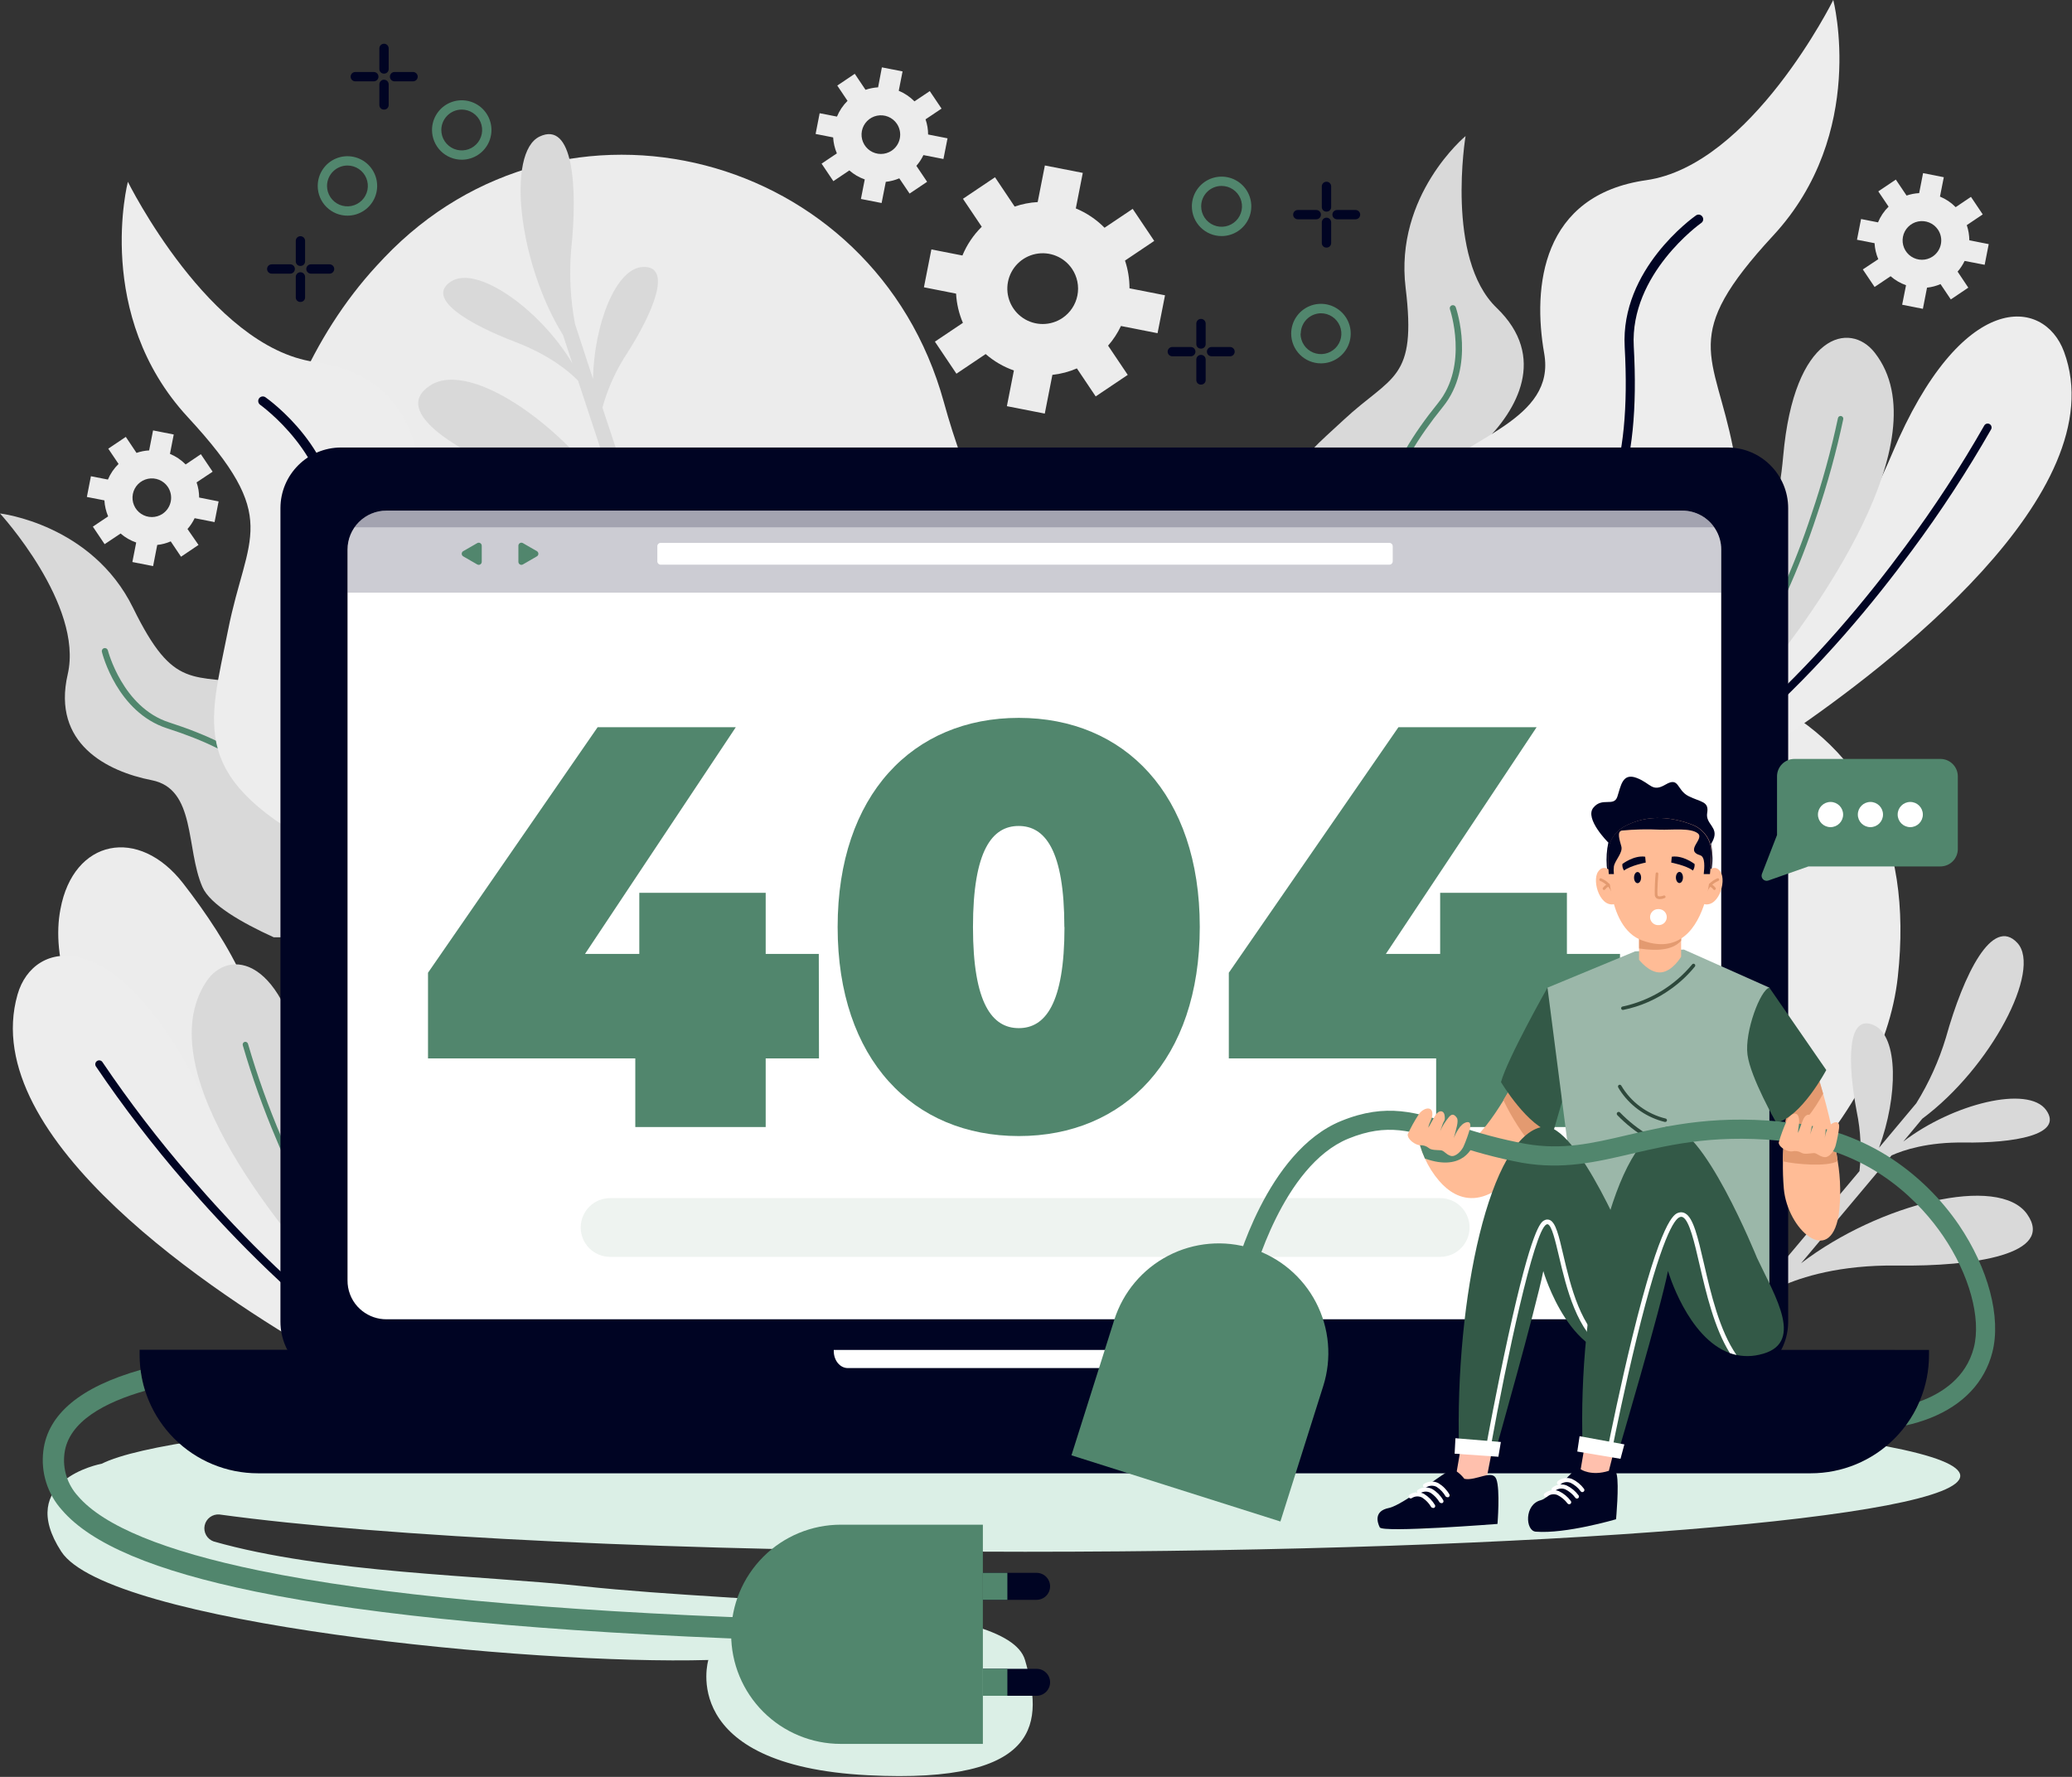 <svg width="730" height="626" viewBox="0 0 730 626" fill="none" xmlns="http://www.w3.org/2000/svg">
<rect x="0" y="0" width="730" height="626" fill="#333333" stroke="none"/>
<g clip-path="url(#clip0_459_4)">
<path d="M332.515 141.608C308.151 53.196 198.305 24.697 135.351 90.788L132.642 93.687C42.344 191.794 85.022 433.553 273.379 494.828C461.735 556.104 657.632 444.135 668.627 344.175C679.621 244.214 592.745 212.689 457.933 240.697C381.703 256.491 347.692 196.658 332.515 141.608Z" fill="#ECECEC"/>
<path d="M522.551 161.98C497.347 166.083 490.361 188.404 509.878 204.246C516.309 209.473 525.482 213.83 538.567 216C588.42 224.269 614.86 202.218 594.884 173.624C582.512 155.976 547.517 157.861 522.551 161.98Z" fill="#FFE8D9"/>
<path d="M64.507 311.193C48.84 291.026 25.886 295.589 21.307 320.254C19.723 328.397 20.357 338.551 24.729 351.082C41.331 398.797 73.347 411.454 88.888 380.23C98.472 360.951 80.032 331.169 64.507 311.193Z" fill="#ECECEC"/>
<path d="M407.826 117.386L410.456 104.032L397.941 101.576C397.946 98.254 397.411 94.953 396.357 91.802L406.654 84.879L399.066 73.584L389.149 80.237C386.263 77.314 382.821 74.998 379.026 73.426L381.482 60.911L368.127 58.297L365.592 71.192C362.829 71.342 360.099 71.875 357.482 72.776L350.559 62.447L339.264 70.035L345.885 79.889C342.962 82.775 340.646 86.217 339.074 90.012L328.143 87.873L325.513 101.212L336.84 103.445C337.033 106.992 337.848 110.478 339.248 113.742L329.379 120.364L336.967 131.659L347.264 124.737C350.182 127.279 353.559 129.242 357.212 130.519L354.741 143.097L368.095 145.711L370.773 132.071C373.749 131.747 376.659 130.978 379.406 129.79L386.028 139.659L397.323 132.071L390.4 121.774C392.222 119.686 393.747 117.357 394.931 114.851L407.826 117.386ZM374.321 112.032C372.275 113.408 369.866 114.146 367.4 114.154C364.934 114.161 362.522 113.437 360.467 112.073C358.413 110.709 356.809 108.766 355.859 106.491C354.909 104.215 354.654 101.709 355.129 99.289C355.603 96.869 356.784 94.644 358.523 92.895C360.262 91.147 362.48 89.953 364.898 89.465C367.315 88.978 369.823 89.218 372.103 90.155C374.384 91.093 376.336 92.686 377.711 94.733C379.551 97.478 380.227 100.84 379.592 104.083C378.956 107.325 377.061 110.184 374.321 112.032Z" fill="#ECECEC"/>
<path d="M332.389 56.016L333.83 48.729L326.987 47.383C326.984 45.565 326.679 43.761 326.084 42.044L331.723 38.258L327.573 32.095L322.187 35.707C320.603 34.112 318.718 32.846 316.642 31.984L317.989 25.157L310.702 23.731L309.371 30.765C307.861 30.86 306.369 31.153 304.935 31.636L301.149 25.996L294.987 30.147L298.599 35.533C297 37.114 295.734 38.999 294.876 41.078L288.777 39.889L287.351 47.192L293.529 48.412C293.64 50.349 294.085 52.251 294.844 54.036L289.458 57.648L293.609 63.826L299.232 60.04C300.823 61.435 302.668 62.511 304.666 63.208L303.319 70.099L310.607 71.525L312.08 64.064C313.716 63.887 315.317 63.471 316.832 62.828L320.46 68.198L326.638 64.048L322.852 58.424C323.852 57.283 324.689 56.009 325.339 54.638L332.389 56.016ZM314.123 53.101C313.005 53.846 311.69 54.244 310.346 54.244C309.002 54.243 307.688 53.846 306.569 53.1C305.451 52.354 304.578 51.295 304.06 50.054C303.543 48.813 303.404 47.447 303.661 46.128C303.919 44.809 304.561 43.595 305.506 42.64C306.452 41.684 307.659 41.03 308.976 40.759C310.292 40.489 311.66 40.614 312.906 41.118C314.151 41.623 315.22 42.485 315.977 43.596C316.482 44.341 316.835 45.179 317.015 46.06C317.195 46.942 317.199 47.851 317.027 48.734C316.855 49.618 316.509 50.458 316.011 51.208C315.513 51.957 314.871 52.601 314.123 53.101Z" fill="#ECECEC"/>
<path d="M699.233 93.291L700.659 86.004L693.831 84.658C693.814 82.841 693.509 81.04 692.928 79.319L698.552 75.533L694.401 69.355L689.015 72.982C687.444 71.379 685.563 70.112 683.486 69.26L684.833 62.432L677.53 60.99L676.152 68.04C674.641 68.119 673.148 68.407 671.716 68.895L667.93 63.271L661.752 67.422L665.379 72.808C663.776 74.379 662.509 76.26 661.657 78.337L655.684 77.165L654.243 84.468L660.437 85.671C660.538 87.614 660.983 89.524 661.752 91.311L656.302 94.923L660.453 101.101L666.092 97.315C667.685 98.708 669.529 99.783 671.526 100.483L670.163 107.359L677.466 108.8L678.924 101.339C680.563 101.168 682.166 100.746 683.676 100.087L687.304 105.489L693.466 101.339L689.696 95.699C690.682 94.556 691.513 93.289 692.167 91.929L699.233 93.291ZM680.904 90.376C679.785 91.122 678.471 91.519 677.127 91.519C675.783 91.519 674.469 91.121 673.35 90.375C672.231 89.629 671.359 88.57 670.841 87.329C670.324 86.088 670.185 84.722 670.442 83.403C670.699 82.084 671.341 80.87 672.287 79.915C673.233 78.959 674.44 78.305 675.756 78.034C677.073 77.764 678.44 77.889 679.686 78.394C680.932 78.898 682.001 79.761 682.758 80.871C683.263 81.616 683.615 82.454 683.795 83.336C683.976 84.217 683.98 85.126 683.807 86.009C683.635 86.893 683.29 87.733 682.792 88.483C682.293 89.232 681.652 89.876 680.904 90.376Z" fill="#ECECEC"/>
<path d="M75.596 183.937L77.021 176.65L70.162 175.287C70.159 173.47 69.854 171.666 69.259 169.949L74.914 166.178L70.764 160.016L65.409 163.628C63.836 162.028 61.955 160.762 59.881 159.905L61.211 153.077L53.924 151.636L52.546 158.685C51.029 158.764 49.53 159.057 48.095 159.557L44.324 153.917L38.146 158.067L41.774 163.454C40.163 165.013 38.885 166.883 38.019 168.951L32.031 167.778L30.605 175.081L36.784 176.285C36.893 178.227 37.338 180.135 38.099 181.925L32.712 185.537L36.863 191.715L42.487 187.961C44.097 189.362 45.964 190.439 47.984 191.129L46.637 198.004L53.94 199.446L55.398 191.984C57.036 191.812 58.639 191.39 60.15 190.733L63.778 196.135L69.94 191.984L66.059 186.376C67.069 185.224 67.916 183.94 68.578 182.559L75.596 183.937ZM57.267 181.022C56.148 181.767 54.834 182.165 53.49 182.164C52.145 182.164 50.831 181.766 49.713 181.021C48.594 180.275 47.721 179.215 47.204 177.975C46.687 176.734 46.548 175.368 46.805 174.049C47.062 172.729 47.704 171.516 48.65 170.56C49.595 169.605 50.803 168.951 52.119 168.68C53.436 168.409 54.803 168.534 56.049 169.039C57.295 169.544 58.364 170.406 59.12 171.517C59.623 172.263 59.974 173.1 60.153 173.981C60.332 174.863 60.336 175.771 60.164 176.654C59.992 177.536 59.647 178.377 59.15 179.126C58.653 179.876 58.013 180.52 57.267 181.022Z" fill="#ECECEC"/>
<path d="M361.141 546.694C240.302 546.694 134.606 541.418 77.307 533.561C76.118 533.46 74.932 533.796 73.974 534.508C73.015 535.219 72.35 536.257 72.102 537.425C71.855 538.593 72.043 539.811 72.631 540.85C73.219 541.889 74.167 542.677 75.295 543.066C114.424 554.234 169.822 555.011 205.197 558.813C266.203 565.387 354.9 563.565 361.125 584.824C367.351 606.084 367.969 628.595 305.791 625.426C238.321 621.989 249.553 584.824 249.553 584.824C186.979 586.615 38.068 571.961 21.592 546.63C5.307 521.585 35.153 515.803 35.85 515.676C61.054 503.003 197.086 493.244 361.125 493.244C543.082 493.244 690.631 505.205 690.631 519.953C690.631 534.702 543.098 546.694 361.141 546.694Z" fill="#DBEFE6"/>
<path d="M135.35 469.308C120.855 454.686 89.173 420.42 69.196 381.498C40.539 325.656 11.802 330.646 6.178 350.385C-8.412 401.442 77.466 456.935 113.077 477.434L135.35 469.308Z" fill="#EDEDED"/>
<path d="M127.509 472.175C102.511 453.418 81.378 431.24 66.994 414.496C55.906 401.687 45.591 388.229 36.102 374.195C36.004 374.043 35.876 373.912 35.727 373.809C35.577 373.707 35.409 373.635 35.232 373.597C34.874 373.522 34.5 373.591 34.194 373.791C33.887 373.99 33.672 374.303 33.596 374.661C33.52 375.019 33.59 375.393 33.79 375.7C43.335 389.823 53.714 403.365 64.871 416.254C79.128 432.793 99.817 454.622 124.42 473.284L127.509 472.175Z" fill="#000423"/>
<path d="M131.77 449.664C125.038 436.246 112.301 408.159 107.58 379.517C100.515 336.745 80.571 333.973 72.729 345.759C51.153 378.155 102.891 437.735 119.43 455.383L131.77 449.664Z" fill="#D9D9D9"/>
<path d="M127.065 451.834C115.967 435.859 106.619 418.736 99.184 400.761C94.582 389.999 90.636 378.969 87.367 367.731C87.293 367.492 87.131 367.289 86.913 367.166C86.695 367.042 86.438 367.006 86.194 367.066C86.074 367.099 85.96 367.155 85.862 367.232C85.763 367.309 85.68 367.405 85.618 367.514C85.556 367.623 85.516 367.743 85.501 367.867C85.486 367.991 85.495 368.117 85.529 368.238C88.819 379.555 92.787 390.664 97.41 401.505C104.865 419.504 114.217 436.657 125.307 452.674L127.065 451.834Z" fill="#51866D"/>
<path d="M607.304 252.198C620.674 236.531 649.696 199.921 666.694 159.667C691.074 101.845 720.096 104.665 727.193 123.929C745.569 173.735 664.096 235.517 630.131 258.582L607.304 252.198Z" fill="#EDEDED"/>
<path d="M615.336 254.495C638.877 233.901 658.282 210.139 671.336 192.412C681.426 178.825 690.689 164.642 699.075 149.941C699.251 149.619 699.548 149.381 699.9 149.279C700.252 149.176 700.63 149.218 700.952 149.394C701.273 149.571 701.511 149.868 701.614 150.22C701.716 150.572 701.675 150.95 701.498 151.271C693.038 166.073 683.701 180.355 673.538 194.044C660.643 211.596 641.57 234.915 618.441 255.383L615.336 254.495Z" fill="#000423"/>
<path d="M609.411 232.317C615.098 218.44 625.696 189.545 628.262 160.571C632.096 117.386 651.787 113.046 660.516 124.278C684.516 154.979 637.292 218.282 622.147 237.07L609.411 232.317Z" fill="#D9D9D9"/>
<path d="M614.258 234.155C624.124 217.39 632.159 199.614 638.227 181.133C641.996 170.052 645.107 158.759 647.542 147.311C647.564 147.189 647.611 147.072 647.679 146.968C647.748 146.864 647.836 146.775 647.939 146.706C648.043 146.636 648.159 146.588 648.281 146.564C648.403 146.54 648.529 146.541 648.65 146.566C648.773 146.589 648.89 146.636 648.995 146.704C649.1 146.772 649.19 146.86 649.26 146.963C649.331 147.066 649.381 147.182 649.406 147.304C649.432 147.426 649.434 147.553 649.411 147.675C646.964 159.193 643.837 170.555 640.048 181.703C633.972 200.219 625.931 218.031 616.064 234.836L614.258 234.155Z" fill="#51866D"/>
<path d="M201.188 88.46C203.691 65.109 201.742 42.519 190.099 48.111C178.455 53.703 182.542 92.468 198.352 118.036L201.647 128.016C190.447 109.181 168.111 93.165 158.875 99.184C149.639 105.204 165.592 114.377 181.481 120.444C193.568 125.054 200.491 130.836 203.659 134.115L219.231 181.276C201.41 151.493 166.115 126.353 151.604 135.779C137.093 145.204 162.281 159.905 187.469 169.521C206.479 176.777 217.378 185.886 222.479 191.113L225.647 200.523L230.78 199.636L212.245 143.604C214.097 136.855 217 130.44 220.847 124.594C230.004 110.337 237.196 93.386 226.344 94.068C216.934 94.638 209.346 114.155 208.919 133.497L202.582 114.091C200.987 105.647 200.518 97.028 201.188 88.46Z" fill="#D9D9D9"/>
<path d="M685.561 365.608C691.898 342.987 702.005 322.741 710.749 332.198C719.494 341.656 701.387 376.206 677.26 394.123L670.559 402.187C687.985 388.816 714.583 382.242 720.904 391.098C727.224 399.953 709.054 402.741 692.056 402.519C679.113 402.329 670.606 405.181 666.44 407.05L634.535 445.07C662.1 423.969 704.238 413.624 714.187 427.755C724.135 441.886 695.367 446.226 668.404 445.862C648.032 445.577 634.567 450.028 627.898 453.006L621.561 460.595C620.072 459.707 618.598 458.789 617.109 457.886L655.129 412.579C655.91 405.601 655.584 398.544 654.163 391.668C650.995 374.971 650.503 356.626 660.341 361.252C668.88 365.276 668.705 386.202 662.02 404.357L675.137 388.69C679.604 381.483 683.108 373.724 685.561 365.608Z" fill="#D9D9D9"/>
<path d="M156.974 330.218H183.05C168.967 327.89 134.036 312.888 130.915 282.82C126.97 244.801 113.489 245.197 90.551 241.22C67.612 237.244 61.402 243.739 46.891 214.163C32.38 184.587 0 180.896 0 180.896C0 180.896 29.513 213.086 23.858 237.545C18.202 262.005 37.782 271.795 53.45 274.868C69.117 277.941 65.41 298.979 71.319 312.508C74.044 318.686 85.165 325.086 96.46 330.218H156.974Z" fill="#D9D9D9"/>
<path d="M100.499 292.721C101.64 304.127 108.198 317.688 118.036 328.998L119.113 330.218H122.075C121.236 329.315 120.491 328.428 119.683 327.573C110.178 316.753 103.731 303.319 102.654 292.499C100.927 275.295 87.636 263.557 59.517 254.48C43.2 249.204 38.051 229.291 38.004 229.133C37.933 228.855 37.755 228.616 37.509 228.467C37.263 228.319 36.968 228.274 36.689 228.341C36.55 228.374 36.419 228.435 36.304 228.519C36.189 228.604 36.092 228.71 36.018 228.833C35.944 228.955 35.895 229.091 35.875 229.232C35.854 229.373 35.861 229.517 35.897 229.656C36.103 230.527 41.378 250.947 58.852 256.586C86.004 265.315 98.867 276.484 100.499 292.721Z" fill="#51866D"/>
<path d="M143.557 330.218H198.369V330.044C199.919 324.574 200.797 318.935 200.983 313.252C201.632 294.068 201.965 245.894 189.561 233.553C173.973 218.044 142.717 211.977 146.789 188.579C150.86 165.181 147.818 132.785 110.828 127.509C73.838 122.234 45.054 64.048 45.054 64.048C45.054 64.048 32.887 110.987 66.171 146.963C99.454 182.939 87.05 188.151 80.333 222.068C73.616 255.985 65.711 274.504 116.468 300.436C128.853 306.694 138.497 317.297 143.557 330.218Z" fill="#EDEDED"/>
<path d="M115.343 186.075C112.919 229.972 122.075 254.717 145.046 266.329C159.478 273.616 174.638 289.87 184.65 308.753C188.289 315.605 191.255 322.793 193.505 330.218H196.895C194.557 322.26 191.42 314.559 187.533 307.232C177.093 287.509 161.775 271.145 146.551 263.446C124.879 252.499 116.262 228.689 118.622 186.265C120.206 158.97 94.606 140.721 93.529 139.96C93.355 139.838 93.159 139.75 92.952 139.703C92.744 139.657 92.529 139.651 92.32 139.687C92.11 139.723 91.91 139.8 91.73 139.914C91.55 140.027 91.394 140.175 91.272 140.349C91.149 140.522 91.061 140.718 91.014 140.926C90.968 141.133 90.962 141.348 90.998 141.558C91.034 141.767 91.111 141.968 91.225 142.148C91.338 142.328 91.486 142.483 91.66 142.606C91.866 142.78 116.769 160.602 115.343 186.075Z" fill="#000423"/>
<path d="M463.288 243.311H489.965L517.038 225.679C523.708 215.208 529.537 203.786 528.444 197.164C526.052 182.574 511.399 167.065 522.852 155.85C534.306 144.634 545.363 125.846 527.272 108.436C509.181 91.026 516.341 47.937 516.341 47.937C516.341 47.937 491.248 68.721 495.225 101.418C499.201 134.115 490.393 132.103 473.411 147.913C456.428 163.723 444.817 170.741 462.321 204.8C468.848 217.505 467.565 231.287 463.288 243.311Z" fill="#D9D9D9"/>
<path d="M493.213 196.467C498.488 206.638 500.389 221.592 498.314 236.452C498.314 236.974 498.155 237.497 498.076 238.036L495.589 239.62C495.811 238.405 496.001 237.233 496.159 236.103C498.139 221.846 496.27 207.065 491.28 197.418C483.359 182.052 488.112 164.958 506.662 141.972C517.45 128.649 510.908 109.148 510.828 108.943C510.738 108.669 510.758 108.371 510.886 108.113C511.013 107.855 511.237 107.658 511.51 107.564C511.781 107.473 512.077 107.491 512.335 107.616C512.592 107.74 512.791 107.96 512.888 108.23C513.173 109.085 519.921 129.061 508.357 143.335C490.377 165.608 485.704 181.972 493.213 196.467Z" fill="#51866D"/>
<path d="M563.834 243.311C567.119 240.603 570.688 238.26 574.48 236.325C625.173 210.456 617.252 191.889 610.615 158.02C603.977 124.151 591.494 118.907 624.777 82.931C658.06 46.955 645.894 0 645.894 0C645.894 0 616.999 58.218 580.009 63.477C543.019 68.737 539.93 101.133 544.048 124.531C548.167 147.929 516.928 153.996 501.276 169.505C490.013 180.721 489.252 221.561 489.696 243.311H563.834Z" fill="#EDEDED"/>
<path d="M507.074 243.311C517.054 225.03 531.818 209.394 545.902 202.281C568.872 190.685 578.028 165.941 575.605 122.044C574.179 96.554 599.082 78.733 599.367 78.558C599.544 78.439 599.695 78.286 599.812 78.107C599.928 77.928 600.007 77.728 600.044 77.518C600.081 77.308 600.075 77.093 600.027 76.885C599.979 76.677 599.889 76.481 599.763 76.309C599.644 76.129 599.49 75.976 599.31 75.859C599.13 75.741 598.928 75.661 598.716 75.624C598.504 75.587 598.286 75.593 598.077 75.643C597.868 75.693 597.67 75.784 597.498 75.913C596.42 76.673 570.884 94.923 572.405 122.218C574.765 164.658 566.147 188.452 544.476 199.414C529.252 207.097 513.933 223.462 503.494 243.2V243.311H507.074Z" fill="#000423"/>
<path d="M608.62 157.656H120.19C108.379 157.656 98.805 167.231 98.805 179.042V465.648C98.805 477.46 108.379 487.034 120.19 487.034H608.62C620.431 487.034 630.005 477.46 630.005 465.648V179.042C630.005 167.231 620.431 157.656 608.62 157.656Z" fill="#000423"/>
<path d="M606.416 193.616V451.074C606.416 454.712 604.971 458.202 602.398 460.775C599.825 463.347 596.336 464.793 592.697 464.793H136.127C133.048 464.797 130.057 463.764 127.635 461.862C127.025 461.379 126.453 460.85 125.925 460.278C123.654 457.753 122.411 454.47 122.439 451.074V193.616C122.439 189.978 123.885 186.488 126.458 183.916C129.03 181.343 132.52 179.897 136.158 179.897H592.697C595.03 179.896 597.323 180.491 599.361 181.624C601.399 182.758 603.113 184.394 604.341 186.377C605.703 188.546 606.422 191.056 606.416 193.616Z" fill="white"/>
<path d="M288.539 372.879H269.766V397.07H223.826V372.879H150.796V342.701L210.55 256.206H259.232L206.115 336.064H225.236V314.535H269.766V336.064H288.475L288.539 372.879Z" fill="#51866D"/>
<path d="M295.113 326.606C295.113 279.937 321.727 252.911 358.939 252.911C396.151 252.911 422.702 279.842 422.702 326.543C422.702 373.244 396.151 400.238 358.939 400.238C321.727 400.238 295.113 373.307 295.113 326.606ZM374.987 326.606C374.987 299.454 368.143 290.994 358.892 290.994C349.64 290.994 342.797 299.454 342.797 326.606C342.797 353.759 349.688 362.218 358.939 362.218C368.191 362.218 375.034 353.759 375.034 326.606H374.987Z" fill="#51866D"/>
<path d="M570.757 372.879H552.048V397.07H505.981V372.879H432.935V342.701L492.69 256.206H541.371L488.27 336.064H507.391V314.535H552.048V336.064H570.757V372.879Z" fill="#51866D"/>
<path d="M679.62 475.581V477.418C679.618 482.889 678.539 488.305 676.443 493.359C674.347 498.412 671.277 503.003 667.406 506.869C663.536 510.735 658.941 513.8 653.885 515.89C648.83 517.981 643.412 519.054 637.941 519.05H90.884C85.409 519.052 79.987 517.976 74.929 515.882C69.87 513.788 65.274 510.719 61.402 506.848C57.53 502.978 54.458 498.382 52.363 493.324C50.267 488.267 49.188 482.846 49.188 477.371V475.533L679.62 475.581Z" fill="#000423"/>
<g style="mix-blend-mode:screen">
<path d="M293.751 475.581V475.993C293.751 479.304 295.953 481.981 298.694 481.981H427.391C430.116 481.981 432.317 479.304 432.317 475.993V475.581H293.751Z" fill="white"/>
</g>
<path opacity="0.2" d="M606.417 193.616V208.808H122.44V193.616C122.43 190.809 123.294 188.069 124.911 185.775C126.172 183.96 127.854 182.477 129.813 181.454C131.771 180.43 133.949 179.896 136.159 179.897H592.698C596.333 179.91 599.815 181.359 602.385 183.929C604.955 186.5 606.404 189.982 606.417 193.616Z" fill="#000423"/>
<path d="M489.49 191.256H232.776C232.12 191.256 231.588 191.788 231.588 192.444V197.751C231.588 198.407 232.12 198.939 232.776 198.939H489.49C490.146 198.939 490.678 198.407 490.678 197.751V192.444C490.678 191.788 490.146 191.256 489.49 191.256Z" fill="white"/>
<path d="M169.727 195.089V197.941C169.726 198.126 169.677 198.308 169.584 198.468C169.492 198.628 169.358 198.761 169.198 198.854C169.038 198.947 168.857 198.996 168.671 198.997C168.486 198.998 168.304 198.951 168.143 198.86L165.672 197.434L163.2 196.008C163.039 195.915 162.905 195.781 162.812 195.62C162.719 195.458 162.67 195.276 162.67 195.089C162.67 194.903 162.719 194.72 162.812 194.559C162.905 194.398 163.039 194.264 163.2 194.171L165.672 192.761L168.143 191.335C168.304 191.244 168.486 191.196 168.671 191.197C168.857 191.198 169.038 191.248 169.198 191.341C169.358 191.433 169.492 191.567 169.584 191.727C169.677 191.887 169.726 192.069 169.727 192.254V195.089Z" fill="#51866D"/>
<path d="M182.638 195.089V197.941C182.639 198.126 182.688 198.308 182.781 198.468C182.873 198.628 183.006 198.761 183.167 198.854C183.327 198.947 183.508 198.996 183.693 198.997C183.879 198.998 184.061 198.951 184.222 198.86L186.693 197.434L189.149 196.008C189.31 195.915 189.444 195.781 189.537 195.62C189.63 195.458 189.679 195.276 189.679 195.089C189.679 194.903 189.63 194.72 189.537 194.559C189.444 194.398 189.31 194.264 189.149 194.171L186.693 192.761L184.222 191.335C184.061 191.244 183.879 191.196 183.693 191.197C183.508 191.198 183.327 191.248 183.167 191.341C183.006 191.433 182.873 191.567 182.781 191.727C182.688 191.887 182.639 192.069 182.638 192.254V195.089Z" fill="#51866D"/>
<path opacity="0.2" d="M603.93 185.775H124.879C126.14 183.96 127.822 182.477 129.781 181.454C131.74 180.43 133.917 179.896 136.127 179.897H592.698C594.906 179.895 597.082 180.428 599.038 181.452C600.994 182.476 602.673 183.959 603.93 185.775Z" fill="#000423"/>
<path opacity="0.1" d="M507.391 442.805H214.955C212.207 442.805 209.572 441.713 207.629 439.77C205.686 437.827 204.594 435.192 204.594 432.444C204.594 431.084 204.862 429.738 205.383 428.482C205.904 427.226 206.667 426.085 207.63 425.124C208.592 424.163 209.734 423.401 210.991 422.883C212.248 422.364 213.595 422.098 214.955 422.1H507.391C508.75 422.098 510.097 422.364 511.354 422.883C512.611 423.401 513.753 424.163 514.716 425.124C515.678 426.085 516.441 427.226 516.962 428.482C517.483 429.738 517.751 431.084 517.751 432.444C517.751 435.192 516.66 437.827 514.717 439.77C512.774 441.713 510.138 442.805 507.391 442.805Z" fill="#51866D"/>
<path d="M547.185 393.411C545.194 397.262 543.01 401.011 540.642 404.642C524.943 428.405 513.268 423.319 506.995 415.985C504.972 413.621 503.297 410.98 502.02 408.143C500.675 405.199 499.752 402.079 499.28 398.876L502.195 399.541C505.648 401.125 511.367 403.312 515.612 402.71C516.153 402.625 516.683 402.487 517.197 402.298C520.999 400.856 526.179 393.379 529.68 387.676C531.977 383.953 533.561 380.991 533.561 380.991L547.185 393.411Z" fill="#FFBC96"/>
<path d="M547.185 393.411C545.194 397.262 543.01 401.011 540.642 404.642C536.277 399.433 532.583 393.695 529.648 387.565C531.945 383.842 533.529 380.88 533.529 380.88L547.185 393.411Z" fill="#E39A70"/>
<path d="M519.003 403.406C519.003 403.406 515.834 413.117 502.02 408.159C500.675 405.214 499.752 402.094 499.28 398.892L502.195 399.557C505.648 401.141 511.367 403.327 515.612 402.725L519.003 403.406Z" fill="#51866D"/>
<path d="M647.779 428.199C644.611 446.48 629.751 433.062 628.468 418.789C628.197 415.58 628.092 412.36 628.151 409.141C628.151 406.195 628.357 403.343 628.563 400.761C628.563 400.27 628.563 399.779 628.674 399.304C629.229 393.094 630.005 388.737 630.005 388.737L639.732 376.777C639.732 376.777 640.856 380.135 642.314 385.284C643.644 390.036 645.244 396.373 646.464 402.979C646.829 404.991 647.161 407.018 647.446 409.046C648.506 415.379 648.618 421.833 647.779 428.199Z" fill="#FFBC96"/>
<path d="M642.314 385.284C639.43 390.591 634.677 397.624 628.562 400.761C628.562 400.27 628.563 399.779 628.674 399.304C629.228 393.094 630.005 388.737 630.005 388.737L639.731 376.777C639.731 376.777 640.856 380.135 642.314 385.284Z" fill="#E39A70"/>
<path d="M647.446 409.046C643.93 411.185 632.397 410.171 628.151 409.141C628.151 405.624 628.421 402.25 628.674 399.304L646.464 402.979C646.797 404.991 647.161 407.019 647.446 409.046Z" fill="#E39A70"/>
<path d="M545.204 347.961C545.204 347.961 531.137 372.801 528.824 381.228C528.824 381.228 538.424 397.292 547.153 399.066L550.321 388.119C550.321 388.119 550.717 353.775 545.204 347.961Z" fill="#335947"/>
<path d="M576.096 335.161L545.205 347.961L558.861 453.846C558.861 453.846 601.395 459.818 623.383 453.846V347.961L593.284 334.543L576.096 335.161Z" fill="#9BB7A9"/>
<path d="M569.791 392.856C575.995 399.265 583.8 403.898 592.397 406.274C592.49 406.3 592.588 406.305 592.683 406.289C592.778 406.274 592.869 406.237 592.949 406.183C593.029 406.129 593.096 406.058 593.146 405.975C593.195 405.892 593.227 405.799 593.237 405.703C593.254 405.548 593.216 405.391 593.129 405.26C593.042 405.13 592.912 405.034 592.762 404.991C584.387 402.677 576.784 398.165 570.742 391.921C570.655 391.835 570.546 391.775 570.428 391.747C570.309 391.718 570.185 391.723 570.068 391.761C569.952 391.799 569.849 391.867 569.769 391.96C569.69 392.052 569.637 392.165 569.617 392.286C569.598 392.388 569.604 392.493 569.635 392.592C569.665 392.691 569.719 392.782 569.791 392.856Z" fill="#2D483B"/>
<path d="M570.044 382.812C570.044 382.918 570.071 383.022 570.123 383.113C570.487 383.751 570.884 384.37 571.311 384.967C574.988 390.105 580.383 393.758 586.519 395.264H586.678C586.828 395.27 586.974 395.219 587.089 395.123C587.203 395.026 587.278 394.89 587.298 394.742C587.317 394.593 587.281 394.443 587.196 394.32C587.11 394.196 586.982 394.109 586.836 394.076C583.583 393.281 580.522 391.842 577.834 389.845C575.146 387.848 572.885 385.333 571.185 382.448C571.112 382.332 571.002 382.243 570.874 382.195C570.745 382.148 570.604 382.145 570.473 382.187C570.342 382.229 570.229 382.313 570.151 382.426C570.074 382.539 570.036 382.675 570.044 382.812Z" fill="#2D483B"/>
<path d="M571.153 355.248C571.159 355.333 571.182 355.416 571.222 355.492C571.262 355.567 571.317 355.634 571.385 355.686C571.452 355.738 571.53 355.776 571.613 355.796C571.696 355.816 571.782 355.818 571.866 355.802C578.022 354.562 583.834 351.994 588.896 348.278C591.985 346.068 594.761 343.452 597.15 340.499C597.245 340.368 597.284 340.206 597.261 340.046C597.237 339.886 597.152 339.741 597.023 339.644C596.959 339.595 596.886 339.559 596.807 339.539C596.729 339.519 596.648 339.514 596.568 339.526C596.488 339.538 596.412 339.566 596.343 339.608C596.274 339.65 596.214 339.705 596.167 339.771C589.892 347.332 581.254 352.56 571.645 354.614C571.498 354.638 571.365 354.716 571.274 354.834C571.183 354.952 571.14 355.1 571.153 355.248Z" fill="#2D483B"/>
<path d="M523.691 521.173L527.002 504.127H515.675L512.919 520.223C514.547 521.129 516.348 521.682 518.204 521.846C520.06 522.01 521.93 521.78 523.691 521.173Z" fill="#FFC0AD"/>
<path d="M515.929 520.999C515.929 520.999 513.426 517.703 511.462 517.83C509.498 517.957 494.448 530.234 489.284 531.28C484.119 532.325 485.149 536.159 486.115 538.107C487.082 540.056 527.589 536.888 527.589 536.888C527.589 536.888 528.571 524.816 527.193 521.141C525.814 517.466 520.064 521.838 515.929 520.999Z" fill="#000423"/>
<path d="M507.644 529.521C507.828 529.592 508.031 529.592 508.214 529.521C508.38 529.423 508.5 529.262 508.548 529.075C508.595 528.888 508.566 528.689 508.468 528.523C507.542 526.916 506.223 525.569 504.634 524.611C503.83 524.185 502.926 523.989 502.018 524.042C501.11 524.095 500.234 524.396 499.486 524.912C499.333 525.028 499.233 525.199 499.206 525.389C499.18 525.579 499.229 525.772 499.343 525.925C499.462 526.079 499.637 526.179 499.829 526.206C500.021 526.233 500.216 526.183 500.373 526.068C500.909 525.721 501.529 525.525 502.167 525.5C502.805 525.475 503.438 525.622 504 525.925C505.299 526.775 506.383 527.914 507.169 529.252C507.225 529.327 507.296 529.39 507.378 529.437C507.46 529.483 507.551 529.512 507.644 529.521Z" fill="white"/>
<path d="M509.783 527.446C509.967 527.517 510.17 527.517 510.353 527.446C510.437 527.399 510.51 527.335 510.569 527.259C510.628 527.183 510.671 527.096 510.696 527.003C510.721 526.91 510.727 526.814 510.715 526.718C510.702 526.623 510.671 526.531 510.623 526.448C509.692 524.844 508.374 523.498 506.789 522.535C505.982 522.11 505.075 521.914 504.165 521.967C503.255 522.02 502.376 522.321 501.625 522.836C501.549 522.894 501.485 522.966 501.437 523.048C501.39 523.131 501.359 523.222 501.347 523.316C501.335 523.411 501.343 523.507 501.369 523.599C501.394 523.69 501.438 523.776 501.498 523.85C501.614 524.002 501.786 524.103 501.976 524.129C502.165 524.156 502.358 524.107 502.512 523.993C503.049 523.648 503.667 523.452 504.304 523.424C504.942 523.397 505.575 523.538 506.14 523.834C507.448 524.678 508.535 525.825 509.308 527.177C509.425 527.325 509.596 527.421 509.783 527.446Z" fill="white"/>
<path d="M504.714 531.217C504.804 531.256 504.901 531.276 504.999 531.276C505.097 531.276 505.194 531.256 505.284 531.217C505.367 531.169 505.441 531.105 505.499 531.029C505.558 530.953 505.601 530.866 505.626 530.774C505.651 530.681 505.658 530.584 505.645 530.489C505.633 530.394 505.601 530.302 505.553 530.219C504.605 528.622 503.284 527.28 501.704 526.306C500.899 525.886 499.995 525.692 499.088 525.745C498.181 525.798 497.306 526.096 496.555 526.607C496.479 526.665 496.416 526.738 496.368 526.821C496.32 526.903 496.289 526.995 496.276 527.09C496.264 527.185 496.27 527.281 496.295 527.374C496.32 527.466 496.362 527.553 496.421 527.629C496.479 527.705 496.551 527.768 496.634 527.816C496.717 527.864 496.809 527.895 496.904 527.908C496.998 527.92 497.095 527.914 497.187 527.889C497.28 527.864 497.366 527.821 497.442 527.763C497.979 527.417 498.599 527.221 499.237 527.195C499.875 527.17 500.508 527.317 501.07 527.621C502.373 528.465 503.458 529.605 504.238 530.947C504.295 531.023 504.366 531.085 504.448 531.132C504.53 531.178 504.62 531.207 504.714 531.217Z" fill="white"/>
<path d="M575.067 443.185C575.067 443.185 555.692 395.074 543.653 396.959C524.991 399.905 512.524 457.157 514.045 510.606L526.845 511.335C526.845 511.335 541.102 461.006 543.732 447.81C543.732 447.81 553.617 482.076 575.843 477.307C592.302 473.775 581.577 456.919 575.067 443.185Z" fill="#335947"/>
<path d="M525.323 509.133L523.739 508.848C523.739 508.658 527.177 489.933 531.312 471.003C539.723 432.397 542.892 430.591 543.985 429.989C544.284 429.799 544.624 429.683 544.977 429.653C545.33 429.623 545.685 429.678 546.013 429.814C548.119 430.733 549.181 435.248 550.765 442.06C553.363 453.149 556.912 468.183 566.686 474.503L565.83 475.85C555.486 469.181 551.858 453.672 549.213 442.424C547.929 437.006 546.725 431.89 545.363 431.335C545.284 431.335 545.11 431.224 544.761 431.43C540.405 433.854 530.757 479.24 525.323 509.133Z" fill="white"/>
<path d="M512.776 506.694L528.475 507.993L528.776 508.025L527.905 513.221L512.491 512.143L512.776 506.694Z" fill="white"/>
<path d="M570.108 477.545C570.108 477.545 592.634 481.87 622.512 476.5C620.275 464.689 614.253 453.929 605.355 445.846L565.07 448.761C562.535 458.266 564.421 467.866 570.108 477.545Z" fill="#000423"/>
<path d="M563.676 517.371C561.445 516.849 559.179 516.489 556.896 516.294C555.439 516.389 546.156 527.747 542.892 528.524C536.983 529.965 537.379 539.28 541.039 539.613C551.589 540.484 569.364 535.24 569.364 535.24C569.364 535.24 570.473 523.217 569.601 519.494C568.73 515.771 566.671 518.338 563.676 517.371Z" fill="#000423"/>
<path d="M566.829 518.179L570.742 502.86H559.432L556.896 517.64C556.896 517.64 560.587 520.175 566.829 518.179Z" fill="#FFC0AD"/>
<path d="M555.439 527.953C555.537 527.971 555.639 527.97 555.737 527.948C555.835 527.926 555.927 527.885 556.009 527.826C556.161 527.71 556.262 527.538 556.288 527.349C556.315 527.159 556.266 526.966 556.151 526.812C555.051 525.319 553.598 524.122 551.922 523.327C551.076 522.997 550.156 522.902 549.261 523.052C548.365 523.203 547.528 523.594 546.837 524.183C546.704 524.321 546.63 524.506 546.63 524.698C546.63 524.889 546.704 525.074 546.837 525.212C546.973 525.349 547.158 525.425 547.351 525.425C547.544 525.425 547.73 525.349 547.866 525.212C548.366 524.815 548.962 524.558 549.594 524.466C550.225 524.374 550.87 524.451 551.462 524.69C552.863 525.382 554.079 526.398 555.011 527.652C555.113 527.8 555.265 527.906 555.439 527.953Z" fill="white"/>
<path d="M557.356 525.672C557.453 525.688 557.552 525.683 557.648 525.659C557.743 525.634 557.833 525.59 557.91 525.529C557.988 525.474 558.055 525.404 558.106 525.323C558.156 525.241 558.19 525.151 558.205 525.056C558.219 524.961 558.215 524.865 558.192 524.772C558.168 524.679 558.126 524.592 558.068 524.515C556.97 523.024 555.516 521.831 553.839 521.046C552.995 520.712 552.076 520.613 551.18 520.761C550.284 520.909 549.445 521.298 548.754 521.886C548.619 522.019 548.542 522.201 548.538 522.39C548.535 522.58 548.606 522.764 548.736 522.902C548.866 523.041 549.045 523.123 549.235 523.131C549.424 523.14 549.61 523.073 549.752 522.947C550.249 522.546 550.845 522.285 551.477 522.19C552.109 522.095 552.755 522.171 553.348 522.408C554.754 523.1 555.971 524.122 556.896 525.387C557.011 525.533 557.174 525.634 557.356 525.672Z" fill="white"/>
<path d="M552.714 529.949C552.812 529.968 552.914 529.966 553.012 529.944C553.11 529.922 553.202 529.881 553.284 529.823C553.436 529.706 553.536 529.535 553.563 529.345C553.59 529.155 553.541 528.963 553.426 528.809C552.326 527.316 550.873 526.118 549.197 525.324C548.35 524.997 547.432 524.903 546.537 525.054C545.642 525.204 544.804 525.593 544.112 526.179C543.977 526.313 543.899 526.494 543.896 526.684C543.893 526.874 543.964 527.057 544.094 527.196C544.224 527.334 544.403 527.416 544.593 527.424C544.782 527.433 544.968 527.367 545.11 527.24C545.605 526.836 546.201 526.573 546.834 526.478C547.466 526.383 548.113 526.461 548.706 526.702C550.106 527.394 551.322 528.41 552.254 529.664C552.367 529.812 552.531 529.914 552.714 529.949Z" fill="white"/>
<path d="M619.755 477.292C616.331 478.079 612.752 477.871 609.443 476.69C594.52 471.367 587.66 447.763 587.66 447.763C585.094 460.959 570.235 511.256 570.235 511.256L567.922 510.955L566.338 510.733L557.577 509.577C555.85 457.854 568.936 399.858 587.581 396.911C599.621 395.01 619.011 443.137 619.011 443.137C625.49 456.919 636.215 473.775 619.755 477.292Z" fill="#335947"/>
<path d="M611.786 477.355C610.991 477.184 610.208 476.961 609.442 476.69C603.945 467.85 601.093 455.494 598.78 445.545C596.959 437.624 595.216 430.147 592.951 428.864C592.786 428.769 592.603 428.712 592.413 428.698C592.224 428.684 592.034 428.714 591.858 428.785C589.925 429.402 585.378 435.818 576.618 471.557C572.452 488.618 568.982 505.6 567.921 510.971C567.699 512.048 567.572 512.666 567.572 512.698L565.988 512.397C565.988 512.397 566.099 511.795 566.305 510.812C567.367 505.553 570.836 488.428 575.05 471.208C585.331 429.228 589.862 427.739 591.351 427.248C591.737 427.113 592.148 427.064 592.555 427.102C592.962 427.14 593.357 427.266 593.711 427.47C596.61 429.054 598.163 435.85 600.333 445.181C602.757 455.684 605.798 468.737 611.786 477.355Z" fill="white"/>
<path d="M556.515 505.981L572.009 508.817L572.294 508.864L570.931 513.949L555.708 511.383L556.515 505.981Z" fill="white"/>
<path d="M623.383 347.961L643.423 376.983C643.423 376.983 634.52 393.759 625.807 395.517C625.807 395.517 616.73 379.676 615.668 371.565C614.607 363.454 620.262 348.61 623.383 347.961Z" fill="#335947"/>
<path d="M566.005 303.002C566.005 314.266 572.943 322.012 584.207 322.012C595.47 322.012 603.328 313.68 603.328 302.416C603.328 291.153 596.658 282.614 585.395 282.614C571.803 282.63 566.005 291.755 566.005 303.002Z" fill="#000423"/>
<path d="M566.591 296.792C566.591 296.792 558.211 288.491 561.347 284.578C564.484 280.666 568.571 284.404 569.823 280.666C571.074 276.927 571.549 272.127 576.65 274.075C581.751 276.024 581.973 279.24 586.836 276.388C591.7 273.537 590.638 278.353 594.916 280.491C599.193 282.63 602.171 282.266 601.474 286.353C600.777 290.44 605.577 291.295 603.613 295.858C601.648 300.42 599.351 298.091 599.351 298.091L566.591 296.792Z" fill="#000423"/>
<path d="M568.461 307.866C568.461 307.866 565.292 303.683 563.011 307.137C560.729 310.59 563.977 320.776 569.664 318.226L568.461 307.866Z" fill="#FFBC96"/>
<path d="M568.429 315.137C568.323 315.138 568.219 315.105 568.133 315.042C568.047 314.979 567.984 314.89 567.954 314.788C567.612 313.796 567.065 312.888 566.346 312.123C565.628 311.359 564.756 310.755 563.787 310.353C563.727 310.332 563.673 310.299 563.626 310.256C563.579 310.213 563.541 310.162 563.514 310.104C563.488 310.046 563.473 309.984 563.471 309.921C563.469 309.857 563.479 309.794 563.502 309.735C563.523 309.675 563.556 309.62 563.599 309.573C563.642 309.527 563.693 309.489 563.751 309.462C563.808 309.436 563.871 309.421 563.934 309.419C563.998 309.417 564.061 309.427 564.12 309.45C565.233 309.903 566.234 310.592 567.055 311.47C567.875 312.348 568.496 313.394 568.872 314.535C568.889 314.595 568.894 314.658 568.886 314.721C568.879 314.783 568.859 314.843 568.828 314.897C568.797 314.952 568.756 315 568.706 315.038C568.657 315.076 568.6 315.105 568.54 315.121L568.429 315.137Z" fill="#E39A70"/>
<path d="M565.133 313.553C565.042 313.558 564.952 313.53 564.88 313.474C564.825 313.441 564.777 313.398 564.739 313.347C564.701 313.295 564.674 313.237 564.659 313.175C564.645 313.112 564.643 313.048 564.653 312.985C564.664 312.922 564.687 312.862 564.721 312.808C565.191 312.178 565.812 311.676 566.527 311.351C566.648 311.302 566.782 311.301 566.903 311.348C567.023 311.395 567.122 311.487 567.177 311.604C567.225 311.722 567.226 311.854 567.178 311.972C567.131 312.091 567.04 312.186 566.923 312.238C566.375 312.473 565.899 312.851 565.545 313.331C565.5 313.399 565.439 313.455 565.367 313.494C565.295 313.533 565.215 313.553 565.133 313.553Z" fill="#E39A70"/>
<path d="M600.714 307.866C600.714 307.866 603.882 303.683 606.163 307.137C608.444 310.59 605.197 320.776 599.51 318.226L600.714 307.866Z" fill="#FFBC96"/>
<path d="M600.746 315.137C600.852 315.138 600.956 315.105 601.041 315.042C601.127 314.979 601.19 314.89 601.221 314.788C601.562 313.796 602.11 312.888 602.828 312.123C603.546 311.359 604.419 310.755 605.387 310.353C605.447 310.332 605.502 310.299 605.549 310.256C605.596 310.213 605.634 310.162 605.66 310.104C605.687 310.046 605.701 309.984 605.704 309.921C605.706 309.857 605.695 309.794 605.672 309.735C605.651 309.675 605.618 309.62 605.576 309.573C605.533 309.527 605.481 309.489 605.424 309.462C605.366 309.436 605.304 309.421 605.24 309.419C605.177 309.417 605.114 309.427 605.055 309.45C603.942 309.903 602.94 310.592 602.12 311.47C601.299 312.348 600.679 313.394 600.302 314.535C600.285 314.595 600.281 314.658 600.288 314.721C600.296 314.783 600.316 314.843 600.347 314.897C600.378 314.952 600.419 315 600.468 315.038C600.518 315.076 600.574 315.105 600.635 315.121L600.746 315.137Z" fill="#E39A70"/>
<path d="M604.024 313.553C604.116 313.558 604.206 313.53 604.278 313.474C604.333 313.441 604.381 313.398 604.419 313.347C604.456 313.295 604.484 313.237 604.498 313.175C604.513 313.112 604.515 313.048 604.505 312.985C604.494 312.922 604.471 312.862 604.436 312.808C603.967 312.178 603.346 311.676 602.63 311.351C602.51 311.302 602.376 311.301 602.255 311.348C602.134 311.395 602.036 311.487 601.981 311.604C601.933 311.722 601.932 311.854 601.979 311.972C602.027 312.091 602.118 312.186 602.234 312.238C602.783 312.473 603.258 312.851 603.612 313.331C603.657 313.399 603.718 313.455 603.79 313.494C603.862 313.533 603.943 313.553 604.024 313.553Z" fill="#E39A70"/>
<path d="M592.286 326.939V337.062C592.286 337.062 589.26 342.226 585.173 342.575C581.086 342.923 577.474 338.139 577.474 338.139V327.652L592.286 326.939Z" fill="#FFBC96"/>
<path d="M592.286 326.939V331.422C589.545 334.48 584.682 335.24 577.474 334.163V327.652L592.286 326.939Z" fill="#E39A70"/>
<path d="M566.797 307.533C566.939 309.77 567.209 311.997 567.605 314.203C568.967 321.68 572.025 329.03 578.694 331.375C593.617 336.713 598.955 323.913 601.094 316.436C601.331 315.612 601.537 314.694 601.727 313.711C602.06 311.921 602.329 309.941 602.535 307.945C602.773 305.521 602.931 303.066 603.042 300.911C603.146 298.695 602.548 296.502 601.334 294.645C600.119 292.788 598.35 291.361 596.278 290.567C590.163 288.207 580.864 286.353 572.04 291.343C570.442 292.249 569.107 293.555 568.165 295.132C567.224 296.709 566.709 298.505 566.67 300.341C566.575 302.385 566.607 304.856 566.797 307.533Z" fill="#FFBC96"/>
<path d="M578.187 309.181C578.187 310.258 577.633 311.145 576.936 311.145C576.239 311.145 575.7 310.258 575.7 309.181C575.7 308.103 576.255 307.216 576.936 307.216C577.617 307.216 578.187 308.103 578.187 309.181Z" fill="#000423"/>
<path d="M592.936 309.149C592.936 310.226 592.381 311.097 591.7 311.097C591.019 311.097 590.449 310.226 590.449 309.149C590.449 308.072 591.003 307.185 591.7 307.185C592.397 307.185 592.936 308.056 592.936 309.149Z" fill="#000423"/>
<path d="M571.581 304.396C571.581 304.396 575.668 301.228 579.629 301.83L579.819 303.889C579.819 303.889 574.512 304.903 572.183 306.693C571.722 306.021 571.509 305.209 571.581 304.396Z" fill="#000423"/>
<path d="M597.038 304.396C597.038 304.396 592.951 301.228 588.991 301.83L588.801 303.889C588.801 303.889 594.108 304.903 596.436 306.693C596.897 306.021 597.11 305.209 597.038 304.396Z" fill="#000423"/>
<path d="M584.762 316.769C585.361 316.753 585.953 316.624 586.504 316.388C586.563 316.366 586.616 316.332 586.66 316.288C586.705 316.244 586.74 316.192 586.764 316.134C586.788 316.076 586.8 316.014 586.798 315.952C586.797 315.889 586.783 315.828 586.758 315.771C586.735 315.712 586.701 315.659 586.658 315.614C586.614 315.569 586.562 315.533 586.505 315.508C586.447 315.483 586.386 315.469 586.323 315.468C586.26 315.467 586.198 315.478 586.14 315.501C585.696 315.676 584.651 315.961 584.207 315.691C584.132 315.641 584.071 315.572 584.03 315.492C583.988 315.412 583.967 315.322 583.97 315.232C583.795 313.553 584.255 307.929 584.255 307.866C584.264 307.738 584.222 307.612 584.139 307.514C584.056 307.416 583.939 307.355 583.811 307.343C583.749 307.339 583.686 307.347 583.627 307.367C583.567 307.387 583.513 307.418 583.466 307.459C583.418 307.501 583.38 307.551 583.352 307.607C583.325 307.663 583.308 307.724 583.304 307.786C583.068 310.298 582.967 312.821 583.003 315.343C583.025 315.578 583.099 315.805 583.219 316.008C583.34 316.211 583.504 316.384 583.7 316.515C584.024 316.695 584.391 316.783 584.762 316.769Z" fill="#E39A70"/>
<path d="M584.096 320.286C583.38 320.303 582.697 320.593 582.186 321.096C581.676 321.599 581.376 322.277 581.347 322.993C581.319 323.71 581.565 324.41 582.034 324.951C582.504 325.493 583.162 325.836 583.875 325.909H584.698C585.41 325.836 586.068 325.495 586.538 324.955C587.008 324.415 587.255 323.717 587.229 323.001C587.203 322.286 586.905 321.607 586.397 321.103C585.889 320.598 585.208 320.306 584.492 320.286H584.096Z" fill="white"/>
<path d="M602.441 307.945H600.255C600.492 305.759 600.841 301.893 599.035 301.339C593.348 299.596 600.714 295.588 598.148 293.577C595.581 291.565 589.197 292.436 584.762 292.293C580.292 292.074 575.813 292.18 571.36 292.61C569.617 293.006 570.583 295.905 571.217 298.155C571.851 300.404 569.078 302.907 568.603 305.204C568.491 306.114 568.491 307.035 568.603 307.945H566.797C566.575 305.109 566.544 302.48 566.575 300.341C566.614 298.504 567.129 296.709 568.071 295.132C569.012 293.554 570.347 292.249 571.946 291.343C580.769 286.353 590.068 288.175 596.183 290.567C598.255 291.361 600.024 292.788 601.239 294.645C602.453 296.502 603.051 298.695 602.948 300.911C602.868 303.066 602.71 305.521 602.441 307.945Z" fill="#000423"/>
<path d="M701.942 476.42C699.233 486.971 691.66 494.987 680.064 499.581C677.277 500.676 674.406 501.545 671.478 502.179L671.748 501.814C673.562 499.312 675.087 496.612 676.294 493.767C683.961 490.979 692.659 485.498 695.415 474.757C698.061 464.428 693.831 448.951 684.532 435.359C677.181 424.587 660.5 405.973 631.336 402.361C605.878 399.192 589.34 403.09 574.734 406.495C562.33 409.395 550.623 412.135 536.286 409.664C527.544 408.026 518.943 405.711 510.559 402.741C497.442 398.4 488.777 395.533 475.027 401.157C451.819 410.662 441.458 450.076 441.363 450.472L434.836 448.808C435.296 447.05 446.116 405.719 472.46 394.947C488.524 388.373 499.185 391.89 512.682 396.357C520.766 399.208 529.061 401.422 537.49 402.979C550.48 405.26 561.031 402.789 573.26 399.921C588.389 396.389 605.561 392.381 632.207 395.676C644.532 397.159 656.341 401.498 666.694 408.349C675.922 414.501 683.882 422.369 690.14 431.525C700.548 446.907 705.094 464.096 701.942 476.42Z" fill="#51866D"/>
<path d="M377.49 512.714L392.587 464.967C395.684 455.221 402.52 447.102 411.597 442.392C420.673 437.682 431.247 436.765 440.999 439.842C445.837 441.367 450.327 443.831 454.213 447.092C458.098 450.353 461.303 454.348 463.644 458.849C465.984 463.349 467.415 468.267 467.854 473.32C468.293 478.374 467.732 483.465 466.203 488.302L451.106 536.032L377.49 512.714Z" fill="#51866D"/>
<path d="M495.953 399.636C497.079 397.187 498.387 394.825 499.866 392.571C501.196 390.512 504.285 389.514 504.618 391.969C504.887 393.918 503.493 395.391 503.208 397.292C503.208 397.292 503.889 396.215 505.41 393.411C506.788 390.86 508.674 391.05 508.959 392.983C509.244 394.916 508.689 394.726 508.23 396.151C507.628 397.973 506.788 400.254 506.788 400.254C507.404 398.199 508.386 396.273 509.687 394.567C510.717 393.173 511.731 391.636 513.252 393.791C514.028 394.868 513.014 397.815 512.19 400.967C512.19 400.967 513.775 396.753 515.945 395.66C517.608 394.805 518.464 395.565 517.814 397.878C517.263 399.786 516.596 401.659 515.818 403.486C515.184 405.26 512.856 407.795 511.066 407.209C509.276 406.623 508.816 405.339 507.565 405.244C506.313 405.149 504.285 405.244 503.43 404.484C502.544 403.752 501.407 403.394 500.262 403.486C498.757 403.407 495.874 401.537 495.953 399.636Z" fill="#FFBC96"/>
<path d="M626.662 402.567C627.4 399.971 628.332 397.434 629.45 394.978C630.448 392.745 632.951 391.129 633.68 393.521C634.234 395.406 633.458 397.212 633.474 399.129C633.474 399.129 633.981 397.957 635.058 394.947C636.024 392.222 637.91 392.127 638.48 393.98C639.05 395.834 638.48 395.739 638.258 397.149C637.941 399.05 637.45 401.426 637.45 401.426C637.755 399.302 638.43 397.248 639.446 395.359C640.254 393.775 641.03 392.19 642.852 394.044C643.771 394.994 643.232 398.068 642.852 401.299C642.852 401.299 643.232 397.434 645.149 396.04C646.733 394.931 648.223 394.994 647.937 397.386C647.68 399.356 647.305 401.308 646.813 403.232C646.464 405.085 644.563 407.984 642.646 407.652C640.729 407.319 640.143 406.147 638.876 406.242C637.609 406.337 635.708 406.765 634.678 406.131C633.681 405.54 632.492 405.363 631.367 405.64C630.005 405.846 626.868 404.452 626.662 402.567Z" fill="#FFBC96"/>
<path d="M369.964 558.876C369.964 560.136 369.464 561.345 368.572 562.237C367.681 563.128 366.472 563.628 365.212 563.628H346.281V554.124H365.212C366.472 554.124 367.681 554.624 368.572 555.515C369.464 556.407 369.964 557.616 369.964 558.876Z" fill="#000423"/>
<path d="M369.964 592.682C369.963 593.942 369.462 595.15 368.57 596.041C367.68 596.932 366.472 597.434 365.212 597.435H346.281V587.93H365.212C366.472 587.93 367.681 588.43 368.572 589.322C369.464 590.213 369.964 591.422 369.964 592.682Z" fill="#000423"/>
<path d="M354.915 554.124H346.281V563.628H354.915V554.124Z" fill="#51866D"/>
<path d="M354.915 587.93H346.281V597.435H354.915V587.93Z" fill="#51866D"/>
<path d="M271.161 570.218L270.891 577.743C192.428 574.987 131.565 569.268 90.028 560.729C54.4 553.41 32.143 544 21.814 531.977C19.288 529.177 17.396 525.865 16.267 522.267C15.138 518.669 14.799 514.87 15.271 511.129C16.855 498.187 28.357 488.634 49.505 482.614C49.812 485.112 50.342 487.578 51.089 489.981C36.832 494.068 24.159 500.848 22.717 512C22.359 514.709 22.599 517.463 23.42 520.068C24.241 522.674 25.623 525.068 27.469 527.082C36.483 537.632 58.028 546.472 91.469 553.347C132.673 561.822 193.109 567.478 271.161 570.218Z" fill="#51866D"/>
<path d="M346.281 614.385H296.206C285.967 614.385 276.148 610.318 268.908 603.078C261.667 595.838 257.6 586.018 257.6 575.779C257.6 565.539 261.667 555.717 268.907 548.475C276.146 541.232 285.966 537.161 296.206 537.157H346.281V614.385Z" fill="#51866D"/>
<path d="M689.776 273.505V299.121C689.771 300.748 689.122 302.308 687.97 303.457C686.817 304.606 685.256 305.252 683.629 305.252H637.134L623.035 310.21C622.712 310.328 622.362 310.35 622.026 310.273C621.691 310.197 621.385 310.026 621.144 309.78C620.904 309.535 620.739 309.225 620.669 308.888C620.6 308.552 620.629 308.202 620.754 307.881L626.076 294.178V273.505C626.076 272.7 626.235 271.903 626.543 271.159C626.851 270.415 627.303 269.739 627.872 269.17C628.441 268.601 629.117 268.149 629.861 267.841C630.605 267.533 631.402 267.374 632.207 267.374H683.566C684.377 267.366 685.182 267.518 685.934 267.822C686.686 268.127 687.37 268.577 687.947 269.146C688.525 269.716 688.983 270.395 689.297 271.143C689.611 271.891 689.773 272.694 689.776 273.505Z" fill="#51866D"/>
<g style="mix-blend-mode:screen">
<path d="M644.928 291.406C647.378 291.406 649.363 289.421 649.363 286.971C649.363 284.521 647.378 282.535 644.928 282.535C642.478 282.535 640.492 284.521 640.492 286.971C640.492 289.421 642.478 291.406 644.928 291.406Z" fill="white"/>
<path d="M658.98 291.406C661.429 291.406 663.415 289.421 663.415 286.971C663.415 284.521 661.429 282.535 658.98 282.535C656.53 282.535 654.544 284.521 654.544 286.971C654.544 289.421 656.53 291.406 658.98 291.406Z" fill="white"/>
<path d="M673.015 291.406C675.464 291.406 677.45 289.421 677.45 286.971C677.45 284.521 675.464 282.535 673.015 282.535C670.565 282.535 668.579 284.521 668.579 286.971C668.579 289.421 670.565 291.406 673.015 291.406Z" fill="white"/>
</g>
<path d="M454.908 117.544C454.905 115.469 455.517 113.439 456.669 111.712C457.82 109.985 459.457 108.639 461.374 107.843C463.291 107.047 465.401 106.838 467.437 107.242C469.473 107.646 471.343 108.646 472.81 110.113C474.278 111.581 475.277 113.451 475.681 115.487C476.085 117.522 475.876 119.632 475.081 121.549C474.285 123.466 472.938 125.104 471.211 126.255C469.484 127.406 467.455 128.019 465.379 128.016C462.603 128.012 459.942 126.907 457.979 124.944C456.017 122.981 454.912 120.32 454.908 117.544ZM458.203 117.544C458.2 118.968 458.619 120.361 459.408 121.546C460.197 122.731 461.32 123.656 462.635 124.202C463.95 124.748 465.398 124.892 466.794 124.615C468.191 124.338 469.474 123.653 470.48 122.646C471.487 121.639 472.173 120.356 472.45 118.96C472.727 117.563 472.583 116.116 472.036 114.801C471.49 113.486 470.566 112.363 469.381 111.574C468.196 110.785 466.803 110.365 465.379 110.368C463.491 110.393 461.688 111.16 460.36 112.502C459.032 113.845 458.286 115.656 458.282 117.544H458.203Z" fill="#51866D"/>
<path d="M419.913 72.697C419.913 70.626 420.527 68.601 421.678 66.879C422.828 65.157 424.464 63.815 426.377 63.023C428.291 62.23 430.396 62.023 432.427 62.427C434.458 62.831 436.324 63.828 437.789 65.293C439.253 66.757 440.25 68.623 440.654 70.654C441.059 72.685 440.851 74.791 440.059 76.704C439.266 78.618 437.924 80.253 436.202 81.403C434.48 82.554 432.455 83.168 430.384 83.168C427.607 83.168 424.944 82.065 422.98 80.101C421.016 78.138 419.913 75.474 419.913 72.697ZM423.192 72.697C423.192 74.119 423.614 75.51 424.404 76.693C425.195 77.875 426.318 78.797 427.632 79.341C428.946 79.886 430.392 80.028 431.787 79.751C433.183 79.473 434.464 78.788 435.47 77.782C436.476 76.777 437.161 75.495 437.438 74.1C437.716 72.705 437.573 71.259 437.029 69.945C436.485 68.63 435.563 67.507 434.38 66.717C433.197 65.927 431.807 65.505 430.384 65.505C429.439 65.503 428.503 65.687 427.63 66.048C426.756 66.409 425.962 66.938 425.294 67.607C424.626 68.275 424.096 69.069 423.736 69.942C423.375 70.816 423.19 71.752 423.192 72.697Z" fill="#51866D"/>
<path d="M423.193 122.82C423.613 122.82 424.016 122.653 424.313 122.356C424.61 122.059 424.777 121.656 424.777 121.236V113.996C424.777 113.559 424.603 113.14 424.294 112.831C423.985 112.522 423.566 112.349 423.129 112.349C422.693 112.349 422.273 112.522 421.965 112.831C421.656 113.14 421.482 113.559 421.482 113.996V121.236C421.481 121.455 421.526 121.672 421.613 121.873C421.701 122.074 421.829 122.254 421.99 122.403C422.151 122.552 422.341 122.666 422.548 122.738C422.755 122.809 422.974 122.837 423.193 122.82Z" fill="#000423"/>
<path d="M423.193 135.493C423.613 135.493 424.016 135.326 424.313 135.029C424.61 134.732 424.777 134.329 424.777 133.909V126.669C424.777 126.233 424.603 125.813 424.294 125.505C423.985 125.196 423.566 125.022 423.129 125.022C422.693 125.022 422.273 125.196 421.965 125.505C421.656 125.813 421.482 126.233 421.482 126.669V133.909C421.481 134.128 421.526 134.345 421.613 134.546C421.701 134.747 421.829 134.928 421.99 135.077C422.151 135.225 422.341 135.339 422.548 135.411C422.755 135.483 422.974 135.511 423.193 135.493Z" fill="#000423"/>
<path d="M413.022 125.529H419.533C419.968 125.529 420.385 125.356 420.693 125.048C421 124.741 421.173 124.324 421.173 123.889C421.173 123.454 421 123.037 420.693 122.73C420.385 122.422 419.968 122.25 419.533 122.25H413.022C412.588 122.25 412.171 122.422 411.863 122.73C411.556 123.037 411.383 123.454 411.383 123.889C411.383 124.324 411.556 124.741 411.863 125.048C412.171 125.356 412.588 125.529 413.022 125.529Z" fill="#000423"/>
<path d="M426.852 125.529H433.363C433.798 125.529 434.215 125.356 434.522 125.048C434.83 124.741 435.003 124.324 435.003 123.889C435.003 123.454 434.83 123.037 434.522 122.73C434.215 122.422 433.798 122.25 433.363 122.25H426.852C426.417 122.25 426 122.422 425.693 122.73C425.385 123.037 425.212 123.454 425.212 123.889C425.212 124.324 425.385 124.741 425.693 125.048C426 125.356 426.417 125.529 426.852 125.529Z" fill="#000423"/>
<path d="M467.407 74.551C467.827 74.551 468.23 74.384 468.527 74.087C468.824 73.79 468.991 73.387 468.991 72.967V65.664C468.991 65.227 468.817 64.808 468.508 64.499C468.199 64.19 467.78 64.016 467.343 64.016C466.906 64.016 466.487 64.19 466.178 64.499C465.869 64.808 465.696 65.227 465.696 65.664V72.903C465.686 73.128 465.724 73.352 465.808 73.56C465.891 73.769 466.018 73.957 466.18 74.113C466.341 74.269 466.535 74.388 466.746 74.464C466.958 74.539 467.183 74.569 467.407 74.551Z" fill="#000423"/>
<path d="M467.407 87.224C467.827 87.224 468.23 87.057 468.527 86.76C468.824 86.463 468.991 86.06 468.991 85.64V78.337C468.991 77.9 468.817 77.481 468.508 77.172C468.199 76.863 467.78 76.689 467.343 76.689C466.906 76.689 466.487 76.863 466.178 77.172C465.869 77.481 465.696 77.9 465.696 78.337V85.577C465.686 85.801 465.724 86.025 465.808 86.234C465.891 86.442 466.018 86.63 466.18 86.786C466.341 86.942 466.535 87.062 466.746 87.137C466.958 87.213 467.183 87.242 467.407 87.224Z" fill="#000423"/>
<path d="M457.237 77.26H463.748C464.183 77.26 464.6 77.087 464.907 76.779C465.215 76.472 465.387 76.055 465.387 75.62C465.387 75.185 465.215 74.768 464.907 74.461C464.6 74.153 464.183 73.981 463.748 73.981H457.237C456.802 73.981 456.385 74.153 456.077 74.461C455.77 74.768 455.597 75.185 455.597 75.62C455.597 76.055 455.77 76.472 456.077 76.779C456.385 77.087 456.802 77.26 457.237 77.26Z" fill="#000423"/>
<path d="M471.066 77.26H477.577C478.012 77.26 478.429 77.087 478.737 76.779C479.044 76.472 479.217 76.055 479.217 75.62C479.217 75.185 479.044 74.768 478.737 74.461C478.429 74.153 478.012 73.981 477.577 73.981H471.066C470.632 73.981 470.214 74.153 469.907 74.461C469.599 74.768 469.427 75.185 469.427 75.62C469.427 76.055 469.599 76.472 469.907 76.779C470.214 77.087 470.632 77.26 471.066 77.26Z" fill="#000423"/>
<path d="M152.206 45.798C152.206 43.727 152.82 41.702 153.971 39.98C155.121 38.258 156.757 36.916 158.67 36.124C160.584 35.331 162.689 35.124 164.72 35.528C166.751 35.932 168.617 36.929 170.082 38.394C171.546 39.858 172.543 41.724 172.947 43.755C173.351 45.786 173.144 47.892 172.352 49.805C171.559 51.718 170.217 53.354 168.495 54.505C166.773 55.655 164.748 56.269 162.677 56.269C159.901 56.265 157.24 55.16 155.278 53.198C153.315 51.235 152.21 48.574 152.206 45.798ZM155.485 45.798C155.485 47.22 155.907 48.611 156.697 49.794C157.488 50.976 158.611 51.898 159.925 52.443C161.239 52.987 162.685 53.129 164.08 52.852C165.476 52.574 166.757 51.889 167.763 50.883C168.769 49.878 169.454 48.596 169.731 47.201C170.009 45.806 169.866 44.36 169.322 43.046C168.778 41.731 167.856 40.608 166.673 39.818C165.49 39.028 164.1 38.606 162.677 38.606C160.771 38.61 158.944 39.369 157.596 40.717C156.249 42.065 155.489 43.892 155.485 45.798Z" fill="#51866D"/>
<path d="M111.937 65.505C111.937 63.435 112.55 61.412 113.7 59.691C114.849 57.969 116.482 56.627 118.394 55.834C120.305 55.04 122.409 54.831 124.44 55.233C126.47 55.634 128.336 56.628 129.801 58.09C131.267 59.551 132.267 61.414 132.675 63.443C133.082 65.472 132.879 67.576 132.092 69.49C131.304 71.404 129.967 73.042 128.249 74.196C126.531 75.35 124.51 75.97 122.44 75.976C121.062 75.98 119.697 75.713 118.423 75.188C117.149 74.664 115.991 73.893 115.015 72.921C114.039 71.948 113.265 70.792 112.737 69.519C112.209 68.247 111.937 66.883 111.937 65.505ZM115.216 65.505C115.216 66.926 115.637 68.315 116.426 69.497C117.215 70.679 118.336 71.601 119.649 72.147C120.961 72.692 122.406 72.836 123.8 72.561C125.194 72.286 126.476 71.604 127.483 70.602C128.49 69.599 129.177 68.32 129.458 66.927C129.739 65.534 129.601 64.089 129.062 62.775C128.522 61.46 127.606 60.334 126.427 59.54C125.248 58.746 123.861 58.319 122.44 58.313C121.493 58.311 120.556 58.495 119.68 58.855C118.805 59.216 118.009 59.745 117.339 60.413C116.668 61.081 116.135 61.874 115.771 62.748C115.407 63.621 115.218 64.558 115.216 65.505Z" fill="#51866D"/>
<path d="M105.901 93.687C106.321 93.687 106.724 93.52 107.021 93.223C107.318 92.926 107.485 92.523 107.485 92.103V84.848C107.485 84.413 107.312 83.996 107.005 83.688C106.697 83.381 106.28 83.208 105.845 83.208C105.41 83.208 104.993 83.381 104.686 83.688C104.378 83.996 104.206 84.413 104.206 84.848V92.103C104.205 92.321 104.249 92.536 104.336 92.736C104.422 92.936 104.549 93.116 104.708 93.264C104.867 93.413 105.055 93.527 105.26 93.6C105.465 93.673 105.683 93.703 105.901 93.687Z" fill="#000423"/>
<path d="M105.901 106.376C106.321 106.376 106.724 106.21 107.021 105.912C107.318 105.615 107.485 105.212 107.485 104.792V97.553C107.485 97.118 107.312 96.701 107.005 96.393C106.697 96.086 106.28 95.913 105.845 95.913C105.41 95.913 104.993 96.086 104.686 96.393C104.378 96.701 104.206 97.118 104.206 97.553V104.792C104.205 105.01 104.249 105.225 104.336 105.425C104.422 105.625 104.549 105.805 104.708 105.954C104.867 106.102 105.055 106.217 105.26 106.289C105.465 106.362 105.683 106.392 105.901 106.376Z" fill="#000423"/>
<path d="M95.746 96.412H102.242C102.679 96.412 103.098 96.239 103.407 95.93C103.716 95.621 103.889 95.202 103.889 94.765C103.889 94.328 103.716 93.909 103.407 93.6C103.098 93.291 102.679 93.117 102.242 93.117H95.746C95.309 93.117 94.89 93.291 94.581 93.6C94.272 93.909 94.099 94.328 94.099 94.765C94.099 95.202 94.272 95.621 94.581 95.93C94.89 96.239 95.309 96.412 95.746 96.412Z" fill="#000423"/>
<path d="M109.561 96.412H116.103C116.54 96.412 116.959 96.239 117.268 95.93C117.577 95.621 117.751 95.202 117.751 94.765C117.751 94.328 117.577 93.909 117.268 93.6C116.959 93.291 116.54 93.117 116.103 93.117H109.561C109.124 93.117 108.705 93.291 108.396 93.6C108.087 93.909 107.913 94.328 107.913 94.765C107.913 95.202 108.087 95.621 108.396 95.93C108.705 96.239 109.124 96.412 109.561 96.412Z" fill="#000423"/>
<path d="M135.351 25.933C135.771 25.933 136.174 25.766 136.471 25.468C136.768 25.171 136.935 24.768 136.935 24.348V17.045C136.935 16.61 136.762 16.194 136.455 15.886C136.147 15.579 135.73 15.406 135.295 15.406C134.86 15.406 134.443 15.579 134.136 15.886C133.828 16.194 133.656 16.61 133.656 17.045V24.285C133.646 24.508 133.684 24.73 133.766 24.938C133.849 25.145 133.974 25.333 134.134 25.488C134.294 25.644 134.485 25.764 134.695 25.84C134.905 25.917 135.128 25.948 135.351 25.933Z" fill="#000423"/>
<path d="M135.351 38.606C135.771 38.606 136.174 38.439 136.471 38.142C136.768 37.845 136.935 37.442 136.935 37.022V29.719C136.935 29.284 136.763 28.867 136.455 28.559C136.148 28.252 135.731 28.079 135.296 28.079C134.861 28.079 134.444 28.252 134.136 28.559C133.829 28.867 133.656 29.284 133.656 29.719V36.974C133.649 37.196 133.688 37.416 133.772 37.622C133.855 37.828 133.981 38.013 134.141 38.167C134.301 38.321 134.491 38.439 134.699 38.515C134.908 38.59 135.13 38.621 135.351 38.606Z" fill="#000423"/>
<path d="M125.18 28.657H131.691C132.128 28.657 132.547 28.484 132.856 28.175C133.165 27.866 133.339 27.447 133.339 27.01C133.339 26.573 133.165 26.154 132.856 25.845C132.547 25.536 132.128 25.362 131.691 25.362H125.18C124.743 25.362 124.324 25.536 124.015 25.845C123.706 26.154 123.533 26.573 123.533 27.01C123.533 27.447 123.706 27.866 124.015 28.175C124.324 28.484 124.743 28.657 125.18 28.657Z" fill="#000423"/>
<path d="M139.01 28.657H145.521C145.958 28.657 146.377 28.484 146.686 28.175C146.995 27.866 147.168 27.447 147.168 27.01C147.168 26.573 146.995 26.154 146.686 25.845C146.377 25.536 145.958 25.362 145.521 25.362H139.01C138.573 25.362 138.154 25.536 137.845 25.845C137.536 26.154 137.362 26.573 137.362 27.01C137.362 27.447 137.536 27.866 137.845 28.175C138.154 28.484 138.573 28.657 139.01 28.657Z" fill="#000423"/>
</g>
<defs>
<clipPath id="clip0_459_4">
<rect width="730" height="626" fill="white"/>
</clipPath>
</defs>
</svg>
